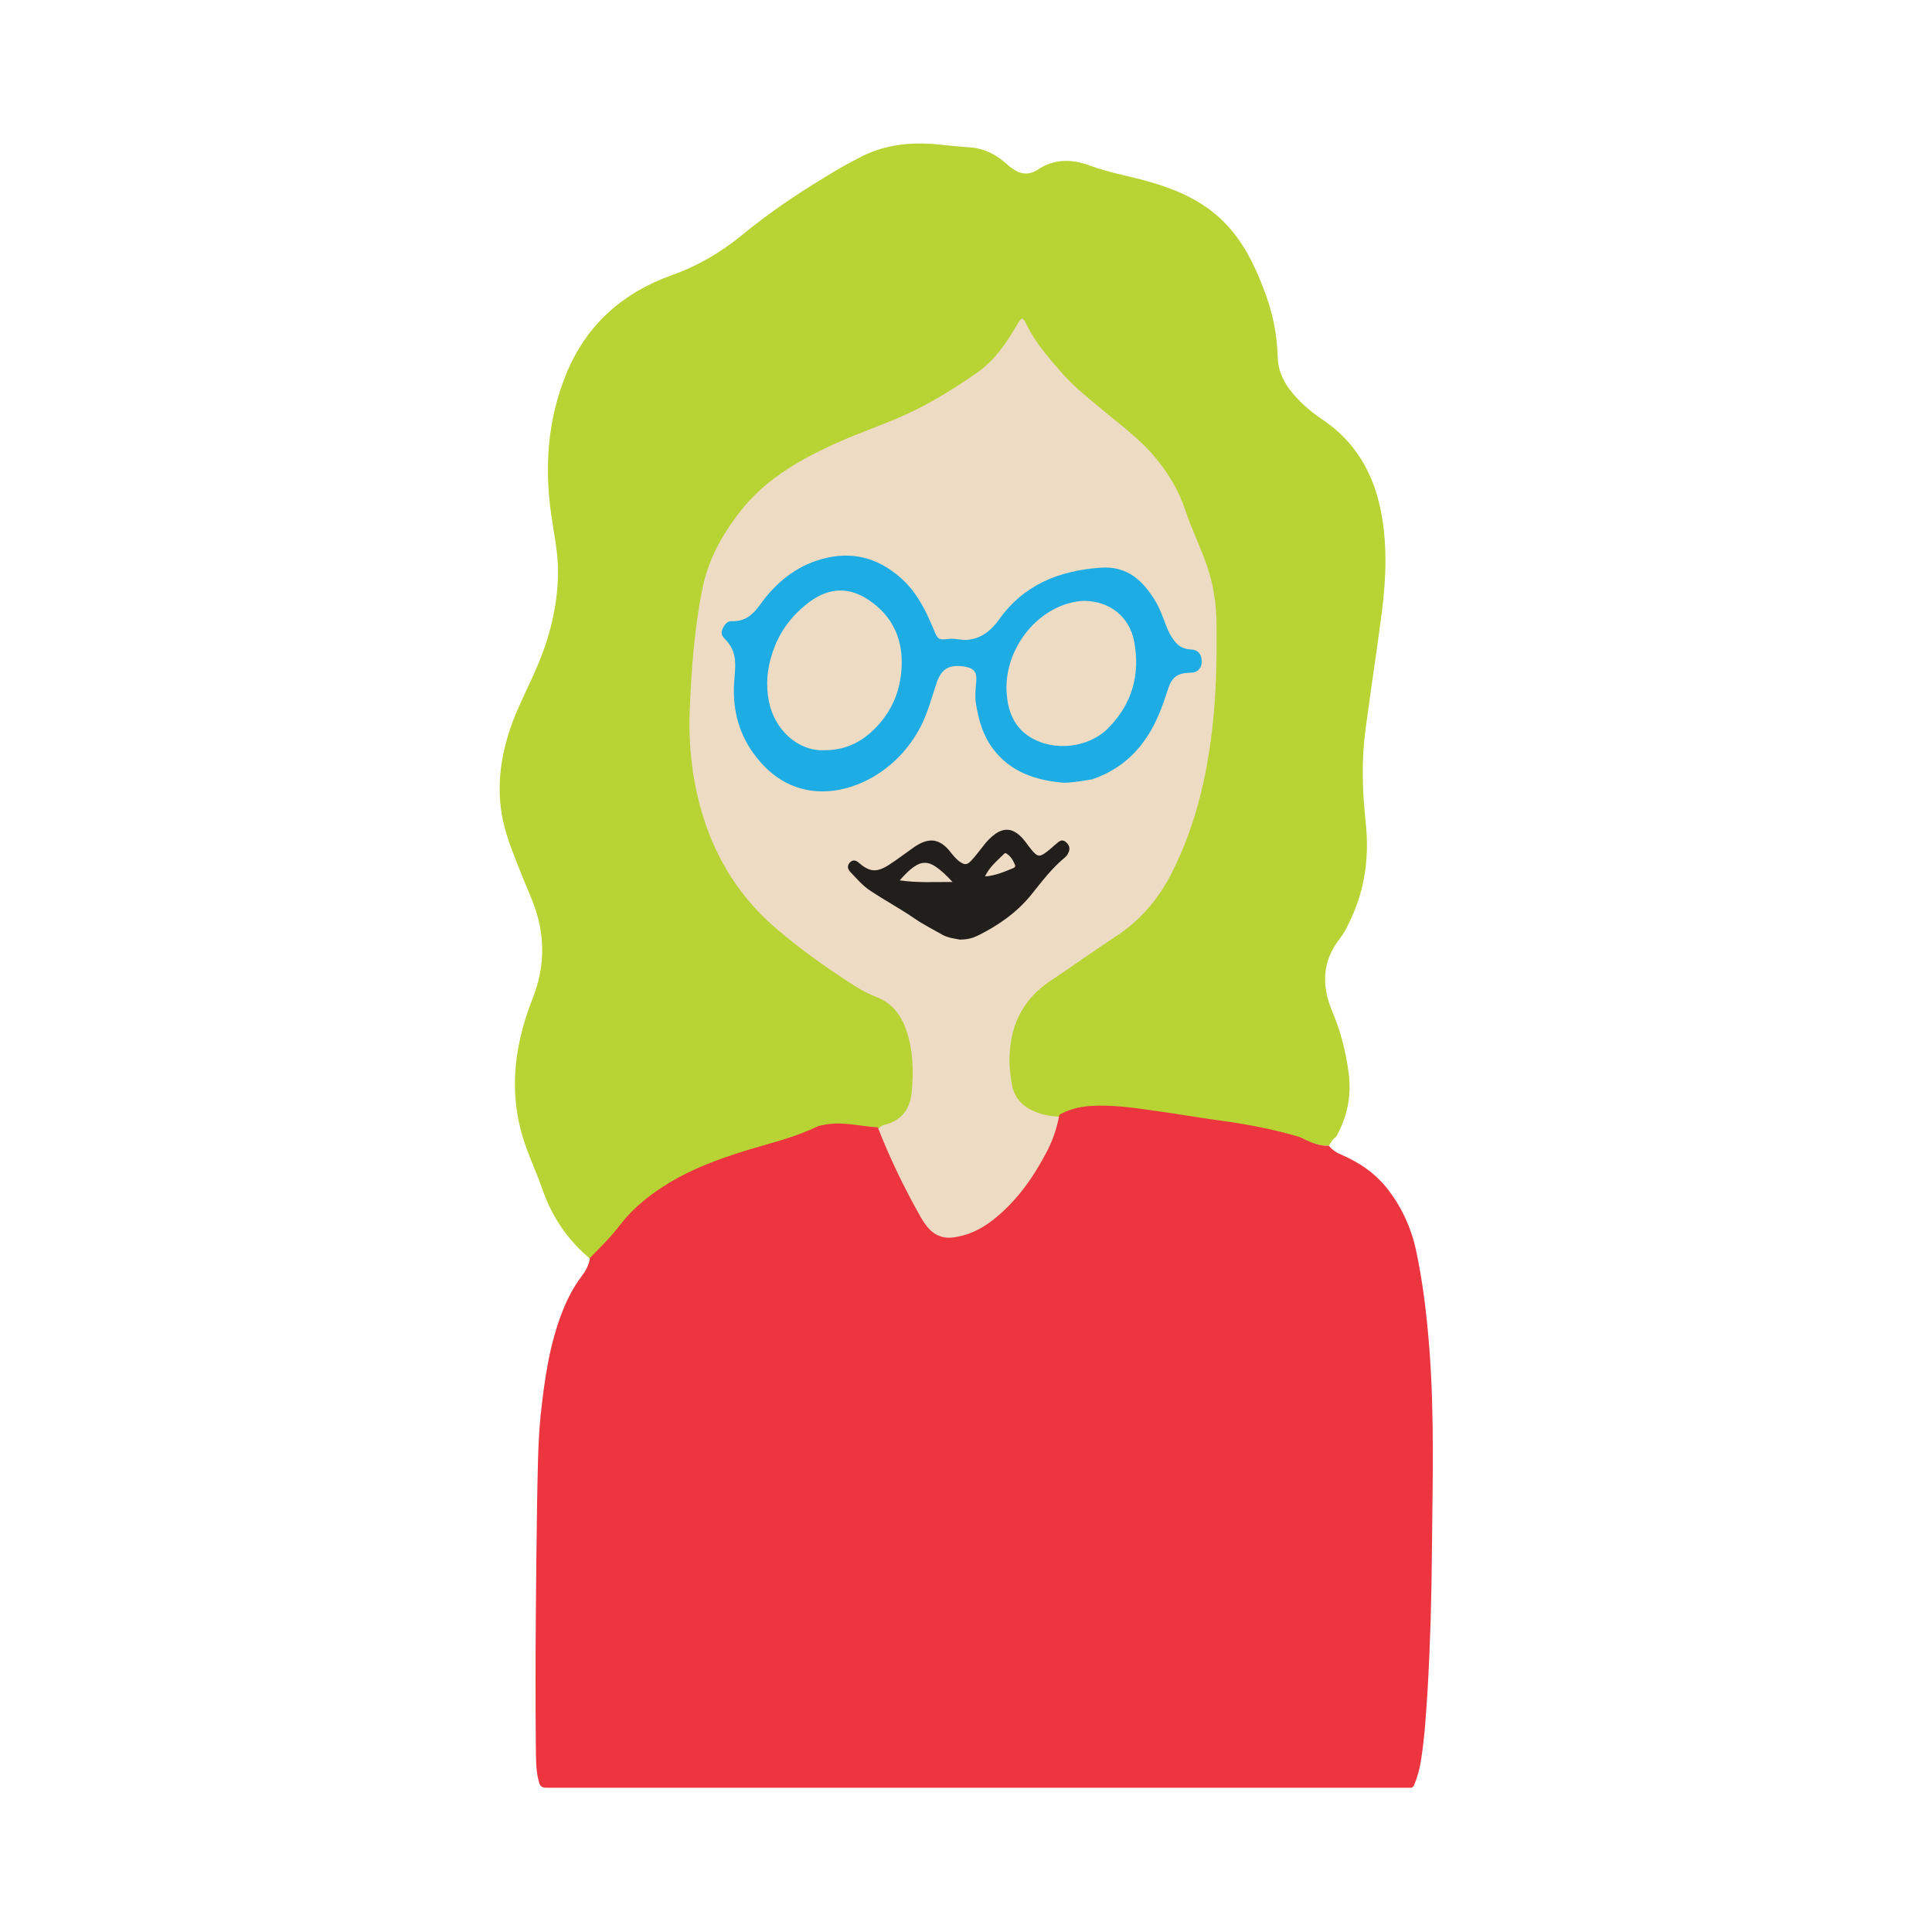 <?xml version="1.0" encoding="UTF-8"?> <!-- Generator: Adobe Illustrator 25.0.1, SVG Export Plug-In . SVG Version: 6.00 Build 0) --> <svg xmlns="http://www.w3.org/2000/svg" xmlns:xlink="http://www.w3.org/1999/xlink" version="1.1" id="Layer_1" x="0px" y="0px" viewBox="0 0 600 600" style="enable-background:new 0 0 600 600;" xml:space="preserve"> <style type="text/css"> .st0{fill:#EDDBC4;} .st1{fill:#B7D334;} .st2{fill:#1DADE4;} .st3{fill:#221E1C;} .st4{fill:#ED3540;} </style> <polygon class="st0" points="305.8,81 199,149 194,257.7 230,326 254,391.1 352.9,400 373.2,315 398,191 342,99 "></polygon> <g> <g> <path class="st1" d="M412.7,355.8c-3.3,0.2-6.2-1.3-9.2-2.1c-8.1-2.4-16.3-3.9-24.7-5.1c-6.7-0.9-13.3-2.1-20-3 c-6.9-1-13.8-2-20.8-1.5c-3.2,0.2-6.3,1.1-9.1,2.7c-2.1-0.1-4.2-0.4-6.2-1.1c-4.6-1.5-7.7-4.3-8.5-9.2c-0.3-2.2-0.7-4.4-0.7-6.6 c-0.1-10.5,3.6-19.2,12.6-25.2c6.8-4.5,13.4-9.3,20.3-13.8c7.7-5,13.4-11.7,17.5-19.8c7.8-15.4,11.4-31.9,13-48.9 c0.9-9.6,1-19.2,0.9-28.9c-0.1-6.1-1-11.9-3-17.7s-4.8-11.4-6.7-17.2c-2.1-6.3-5.5-11.8-9.8-16.9c-5-5.8-11.3-10.3-17.1-15.2 c-4.1-3.4-8.3-6.8-11.8-10.9c-4-4.6-8-9.2-10.7-14.8c-1-2.2-1.5-2.1-2.7,0c-3.3,5.8-7.1,11.3-12.5,15.1 c-8,5.6-16.4,10.7-25.5,14.5c-7,2.9-14.2,5.4-21.1,8.7c-10.3,4.9-19.8,10.7-27,19.9c-5.7,7.3-10,15.1-11.8,24.2 c-2.5,12.5-3.4,25.1-3.9,37.7c-0.4,11.1,0.8,22,4.1,32.7c4.3,13.9,11.8,25.6,22.8,35c7,6,14.5,11.4,22.2,16.4 c2.8,1.9,5.7,3.6,8.8,4.8c4.7,1.8,7.5,5.2,9.2,9.9c2.3,6.5,2.5,13.2,1.8,20c-0.6,5.4-3.5,8.7-8.7,9.9c-0.7,0.2-1.2,0.6-1.5,1.1 c-5.3-0.3-10.6-1.8-16-0.9c-1.1,0.2-2.2,0.3-3.1,0.8c-7.3,3.5-15.2,5.2-22.8,7.6c-7.8,2.4-15.5,5.2-22.5,9.5 c-5.9,3.6-11.4,7.8-15.7,13.4c-2.8,3.6-6.1,6.9-9.3,10.2c-7.1-5.8-12.1-13.2-15.1-21.9c-1.4-4.1-3.2-8-4.7-12.1 c-6-15.8-4.4-31.4,1.6-46.7c3.2-8,4-16,2-24.5c-1.3-5.4-3.8-10.3-5.8-15.5c-2.3-5.8-4.7-11.6-5.7-17.7c-1.6-9.8,0-19.3,3.4-28.5 c2.5-6.6,5.9-12.8,8.5-19.3c3.5-8.8,5.6-18,5.6-27.5c0-5.7-1.2-11.3-2-16.9c-2.3-15.2-1.3-30.1,4.6-44.5 c6.3-15.3,17.7-25.2,32.9-30.6c7.9-2.8,15-7,21.4-12.2c8.1-6.7,16.8-12.6,25.7-18c4-2.5,8.1-4.8,12.3-6.9 c7.1-3.4,14.7-4.2,22.5-3.5c3.2,0.3,6.5,0.7,9.7,0.9c4.8,0.2,8.8,2.1,12.3,5.3c0.6,0.5,1.1,1,1.8,1.4c2.4,1.8,5.1,2,7.6,0.4 c5.2-3.5,10.6-3.5,16.3-1.4c6.4,2.4,13.2,3.4,19.7,5.4c9.5,2.8,18.1,7.1,24.5,14.9c4.9,5.9,8,12.9,10.6,20.1 c2.2,6.1,3.4,12.4,3.6,18.9c0.1,5.8,3.1,10.1,7,14c2.2,2.2,4.6,4.1,7.2,5.8c9.8,6.7,15.3,16.1,17.7,27.5 c2.2,10.5,1.8,21.1,0.5,31.7c-1.6,12.5-3.6,25-5.2,37.5c-1.2,9.3-0.9,18.6,0.1,27.9c1.1,9.9,0.1,19.5-3.9,28.8 c-1.2,2.7-2.4,5.4-4.2,7.7c-5.4,7-5.6,14.5-2.3,22.4c2.6,6.1,4.2,12.4,5.1,18.9c1,7.2-0.3,13.9-3.9,20.2 C413.9,353.7,413.3,354.8,412.7,355.8z"></path> <path class="st1" d="M305.7,272.2c0,0.1,0,0.2,0,0.2c-0.1,0-0.1,0-0.2-0.1C305.6,272.3,305.7,272.3,305.7,272.2 C305.8,272.2,305.7,272.2,305.7,272.2z"></path> </g> <path class="st2" d="M330.5,243.1c-8.8-0.7-16.8-3.3-22.3-10.8c-3-4.1-4.3-8.8-5.1-13.7c-0.4-2.4-0.1-4.7,0.1-7.1 c0.2-2.9-0.8-4-3.7-4.5c-4.8-0.7-7.2,0.7-8.7,5.3c-1.5,4.5-2.7,9.1-4.9,13.4c-3.6,6.8-8.6,12.1-15.3,15.9 c-4.2,2.3-8.5,3.7-13.1,4.1c-10,0.7-17.7-3.8-23.4-11.6c-5.1-7-6.8-14.9-6-23.5c0.3-3.6,0.7-7.3-1.6-10.5c-0.4-0.6-0.8-1.1-1.3-1.6 c-1-0.9-1.4-1.9-0.8-3.2c0.6-1.3,1.5-2.5,2.9-2.4c4,0.2,6.5-2,8.6-4.9c4.9-6.9,11.1-12.1,19.4-14.4c9-2.5,17-0.5,24,5.5 c5.1,4.3,8,10,10.5,16c0,0,0,0.1,0.1,0.2c1.4,3.4,1.4,3.5,5,3.1c1.9-0.2,3.7,0.5,5.6,0.3c4.3-0.4,7.3-2.9,9.7-6.2 c7.7-10.9,18.7-15.3,31.6-16.2c8.4-0.6,13.3,4.1,17.2,10.7c1.4,2.4,2.2,4.9,3.2,7.4c0.7,1.9,1.6,3.6,3,5.2c1.3,1.5,2.9,2,4.7,2.1 c2.1,0.1,3.3,1.4,3.3,3.8c0,2-1.3,3.4-3.3,3.4c-4.3,0.1-6,1.3-7.3,5.5c-1.7,5.3-3.6,10.5-6.9,15.2c-4.1,5.9-9.5,10-16.4,12.4 C336.3,242.5,333.5,243,330.5,243.1z M255.3,233c6.6,0.1,11.1-2,15.1-5.5c5.6-5,8.8-11.3,9.5-18.8c0.9-9.5-2.3-17.2-10.3-22.5 c-5.8-3.8-11.7-3.8-17.6,0.3c-5.9,4.2-10,9.6-12.2,16.5c-1.6,4.9-2,9.8-1,14.9C240.6,226.8,247.8,233,255.3,233z M336.7,186.6 c-1.3,0-3.3,0.3-5.3,0.9c-11.9,3.7-20,16.5-18.7,28.6c0.5,5.3,2.5,9.9,7.2,12.8c7.3,4.6,18.2,3.4,24.3-2.8c7.4-7.5,10-16.7,8-27 C350.7,191.5,344.7,186.7,336.7,186.6z"></path> <path class="st3" d="M330.9,261.4c-1.1-0.8-1.9-0.2-2.7,0.5c-1.1,0.9-2.1,1.9-3.2,2.7c-2.1,1.6-2.8,1.5-4.5-0.5 c-1.3-1.5-2.3-3.3-3.8-4.6c-2.4-2.2-4.8-2.4-7.5-0.6c-1.5,1.1-2.8,2.4-3.9,3.9c-1.2,1.5-2.3,3-3.6,4.4c-1.4,1.5-2.1,1.5-3.8,0.3 c-0.9-0.7-1.7-1.6-2.5-2.6c-3.4-4.5-6.8-5-11.4-1.9c-2.7,1.9-5.3,3.9-8.1,5.7c-3.6,2.3-5.9,2.1-9.1-0.7c-0.9-0.8-1.8-1.1-2.7-0.3 c-1,0.9-1,2-0.1,3c2,2.1,3.9,4.4,6.4,6c4.5,3,9.2,5.5,13.7,8.6c2.6,1.8,5.6,3.3,8.4,4.9c1.9,1.1,4.1,1.3,5.6,1.6 c2.4,0,4.1-0.5,5.7-1.3c6.4-3.2,12.1-7.2,16.6-12.8c3.2-4,6.3-8.1,10.3-11.4c0.5-0.4,0.9-1,1.1-1.5 C332.5,263.4,332,262.3,330.9,261.4z M279.4,273.4c1.7-1.9,3.3-3.6,5.4-4.8c1.8-1,3.6-0.8,5.4,0.3c2,1.3,3.7,2.9,5.6,5 C290.1,273.9,284.9,274.2,279.4,273.4z M314.7,269.6c-2.9,1.2-5.8,2.4-8.9,2.6l0,0l0,0c0,0,0,0,0.1,0c1.3-2.9,3.8-4.9,6-7.1 c0.2-0.2,0.5-0.2,0.7,0c1.4,0.9,2.1,2.2,2.7,3.7C315.3,269.2,315,269.5,314.7,269.6z"></path> <path class="st4" d="M412.7,355.8c1.1,1.5,2.7,2.3,4.3,3c5.2,2.3,9.8,5.4,13.4,9.8c4.6,5.7,7.7,12.2,9.3,19.4 c2.2,10.2,3.4,20.5,4.2,30.8c1.6,20.8,1,41.7,0.8,62.5c-0.1,14.3-0.5,28.6-1.3,42.8c-0.5,7.6-0.9,15.1-2.1,22.6 c-0.4,2.6-1.1,5.2-2.1,7.6c-0.3,0.7-0.7,1-1.4,0.9c-0.3,0-0.5,0-0.8,0c-89.1,0-178.1,0-267.2,0c-1.7,0-2.2-0.6-2.5-2.1 c-1-3.7-0.8-7.5-0.9-11.3c-0.1-13-0.1-26,0-39c0.1-12,0.2-23.9,0.4-35.9c0.2-9.1,0.2-18.3,1.1-27.4c1.2-11,2.7-21.9,6.8-32.3 c1.5-3.8,3.4-7.5,5.9-10.8c1.3-1.7,2.3-3.5,2.6-5.7c3.2-3.3,6.5-6.5,9.3-10.2c4.3-5.6,9.7-9.8,15.7-13.4c7-4.2,14.7-7,22.5-9.5 c7.7-2.4,15.5-4.1,22.8-7.6c1-0.5,2.1-0.6,3.1-0.8c5.4-0.9,10.6,0.6,16,0.9c3.8,9.7,8.3,19,13.4,28c0.7,1.2,1.5,2.4,2.4,3.4 c2,2.2,4.6,3.2,7.6,2.8c4.6-0.6,8.6-2.5,12.2-5.3c7.1-5.5,12.3-12.7,16.5-20.6c2.1-3.8,3.5-7.9,4.3-12.2c2.8-1.6,5.9-2.4,9.1-2.7 c7-0.5,13.9,0.5,20.8,1.5c6.7,0.9,13.3,2.1,20,3c8.3,1.1,16.6,2.7,24.7,5.1C406.5,354.5,409.4,356,412.7,355.8z"></path> </g> </svg> 
